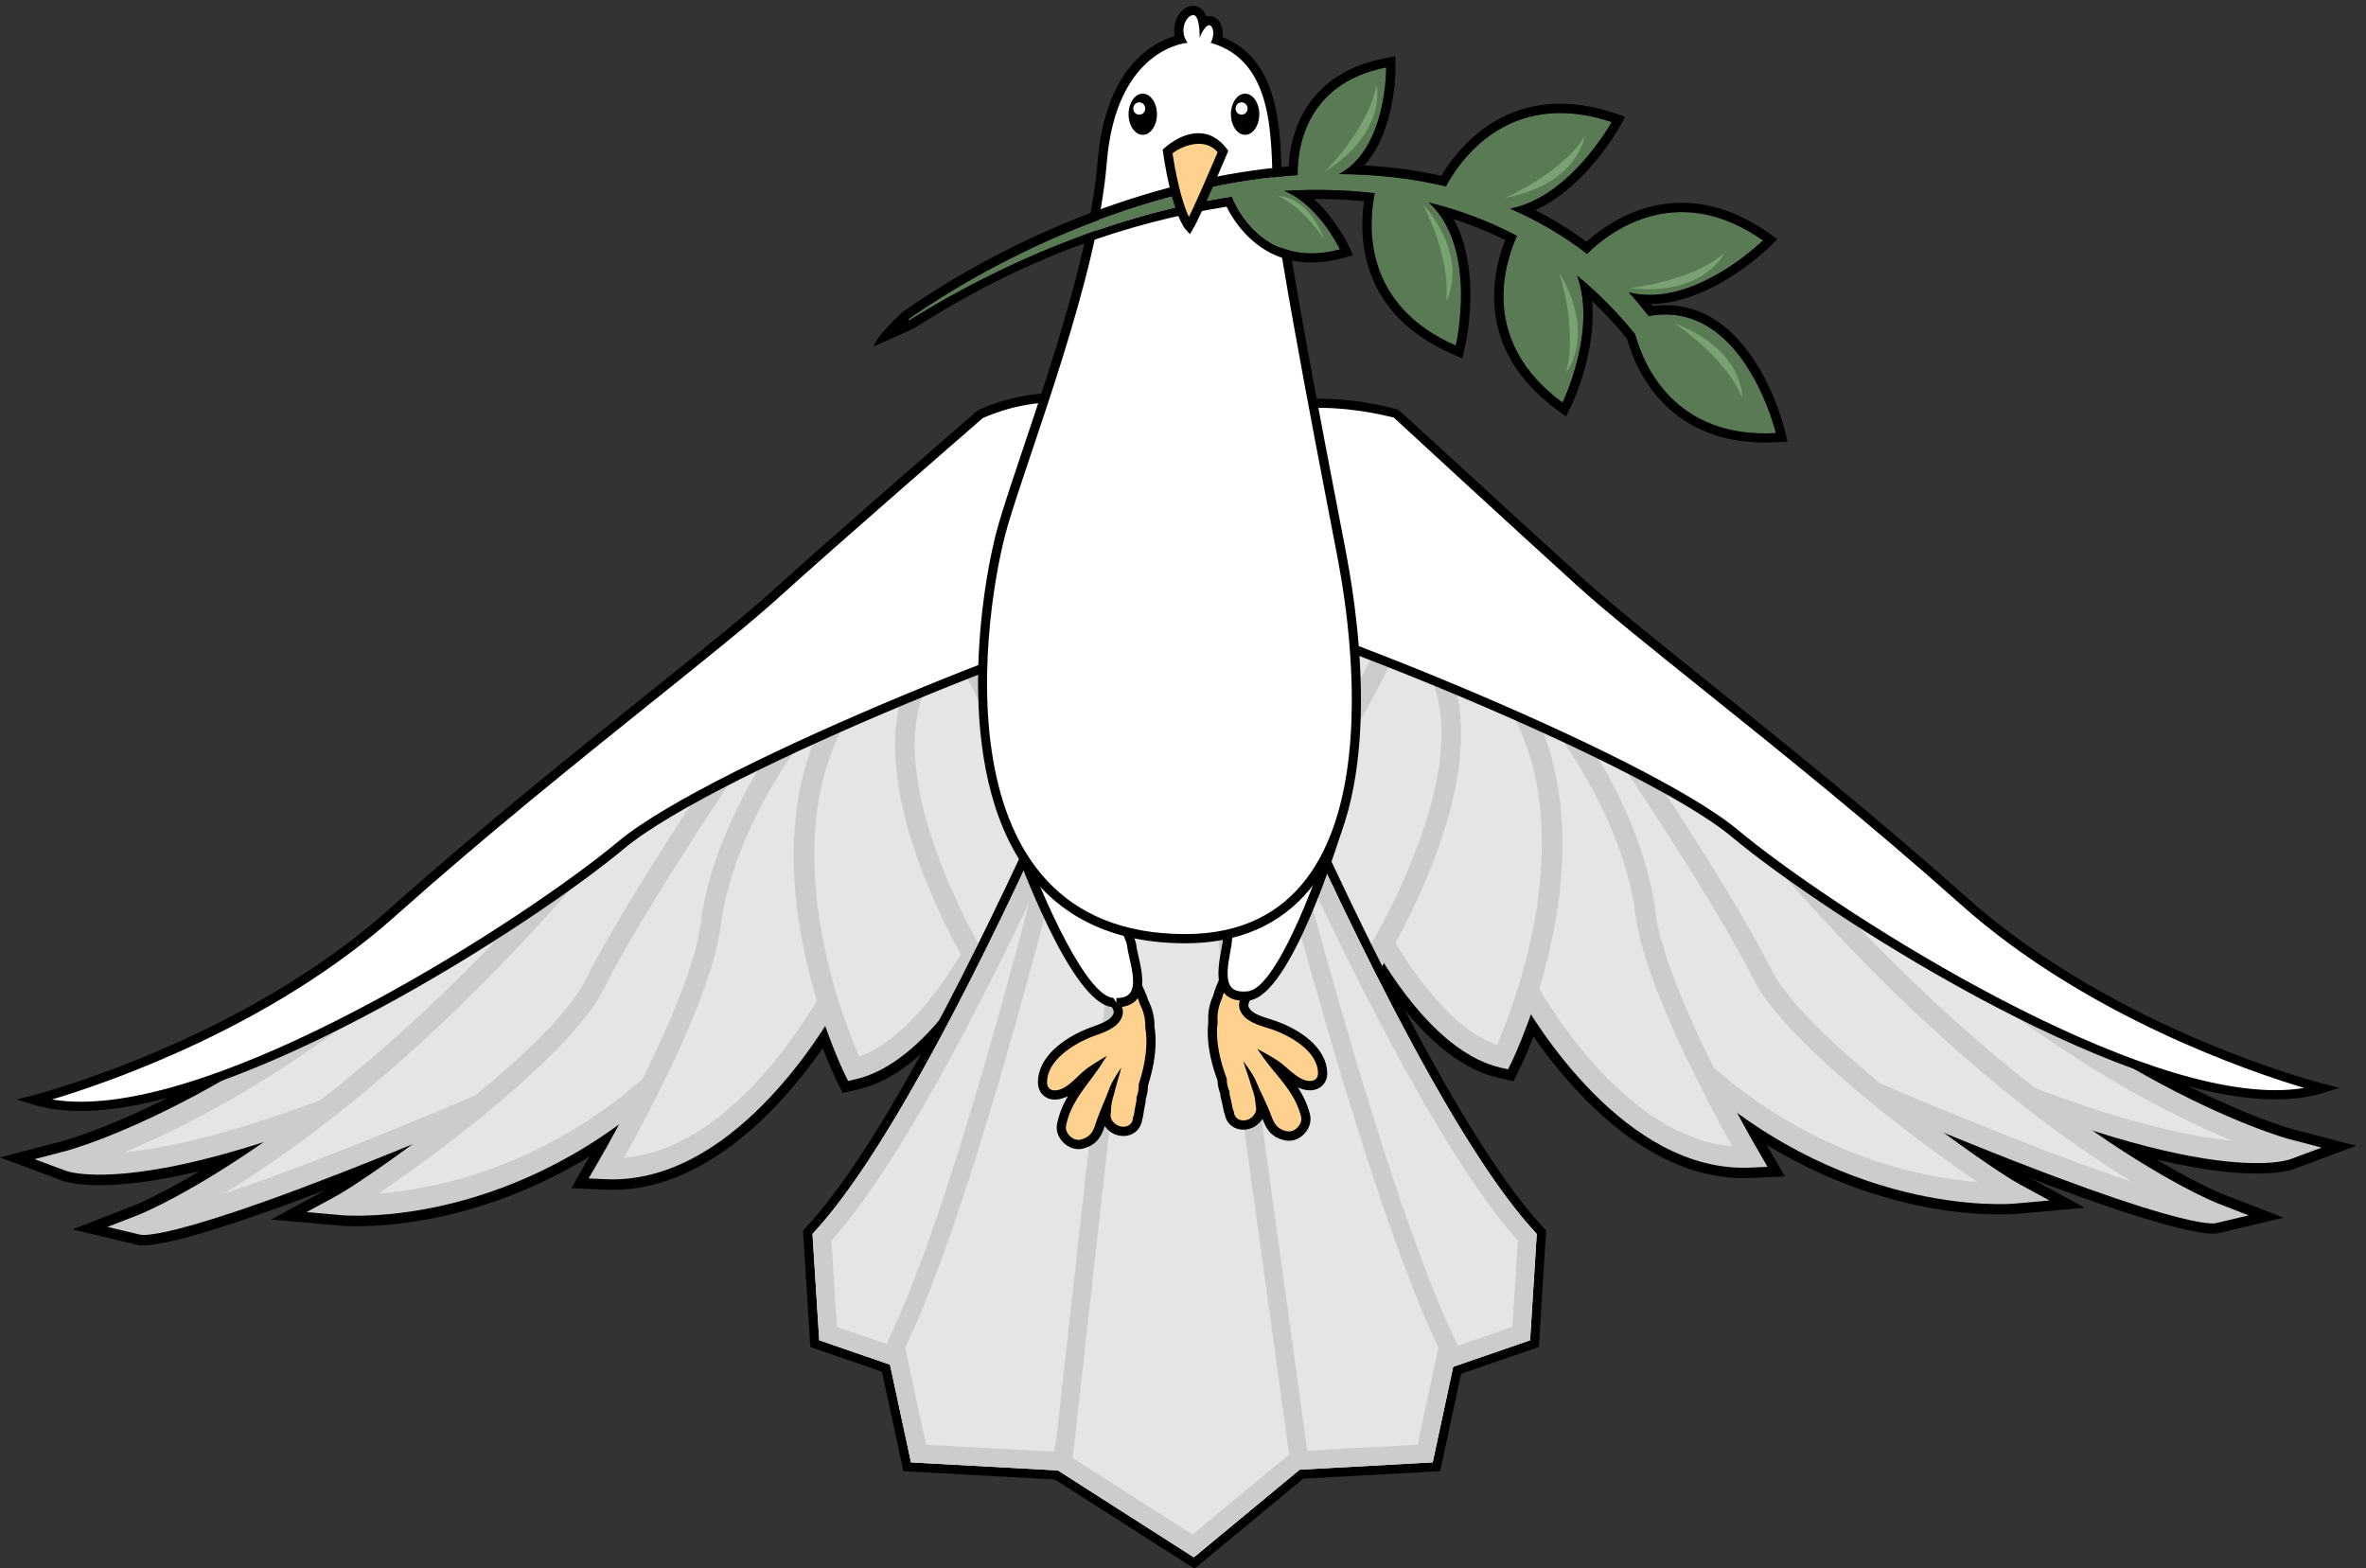 <?xml version="1.0" encoding="UTF-8" standalone="no"?>
<svg
   xmlns:dc="http://purl.org/dc/elements/1.1/"
   xmlns:cc="http://creativecommons.org/ns#"
   xmlns:rdf="http://www.w3.org/1999/02/22-rdf-syntax-ns#"
   xmlns:svg="http://www.w3.org/2000/svg"
   xmlns="http://www.w3.org/2000/svg"
   xmlns:sodipodi="http://sodipodi.sourceforge.net/DTD/sodipodi-0.dtd"
   xmlns:inkscape="http://www.inkscape.org/namespaces/inkscape"
   version="1.1"
   width="178"
   height="118"
   id="svg2791"
   sodipodi:docname="dove1-b.svg"
   inkscape:version="0.92.2 5c3e80d, 2017-08-06">
  <rect width="100%" height="100%" fill="#333333" stroke="none"/>
  <defs
     id="defs2795" />
  <sodipodi:namedview
     pagecolor="#ffffff"
     bordercolor="#666666"
     borderopacity="1"
     objecttolerance="10"
     gridtolerance="10"
     guidetolerance="10"
     inkscape:pageopacity="0"
     inkscape:pageshadow="2"
     inkscape:window-width="640"
     inkscape:window-height="480"
     id="namedview2793"
     showgrid="false"
     fit-margin-top="0"
     fit-margin-left="0"
     fit-margin-right="0"
     fit-margin-bottom="0"
     inkscape:zoom="2.4081633"
     inkscape:cx="83.133676"
     inkscape:cy="59.417113"
     inkscape:window-x="-2"
     inkscape:window-y="-2"
     inkscape:window-maximized="0"
     inkscape:current-layer="svg2791" />
  <!-- Exported by Scratch - http://scratch.mit.edu/ -->
  <g
     id="ID0.5926007409580052"
     transform="matrix(1.216,0,0,1.216,-0.634,-0.267)">
    <g
       id="ID0.033163967076689005">
      <g
         id="ID0.3478451701812446">
        <g
           id="Wing_4_">
          <g
             id="Feathers_2_">
            <path
               id="Outline_4_"
               d="m 37.851,23.386 c -0.48,0.858 -1.643,1.684 -2.47,1.792 -0.315,0.902 -0.89,1.67 -1.611,2.117 -0.283,0.175 -0.524,0.382 -0.743,0.57 -0.418,0.36 -0.814,0.699 -1.354,0.639 -0.018,-0.002 -0.037,-0.004 -0.056,-0.008 -0.426,0.815 -1.534,2.508 -3.342,2.597 l -0.302,0.015 -0.17,-0.255 c -0.023,-0.033 -0.122,-0.184 -0.266,-0.42 -0.733,1.087 -1.803,2.292 -3.083,2.585 l -0.414,0.095 -0.192,-0.394 c -0.02,-0.042 -0.162,-0.338 -0.348,-0.818 -1.021,1.469 -3.162,3.956 -5.887,3.831 l -0.917,-0.042 0.495,-0.857 c -3.507,2.142 -6.609,1.885 -6.749,1.872 l -1.865,-0.166 1.468,-0.798 c -3.98,1.524 -4.88,1.532 -5.073,1.487 L 3.197,36.807 4.9,36.143 c 0.009,-0.004 0.637,-0.256 1.739,-0.914 -2.604,0.623 -3.596,0.305 -3.717,0.259 l -1.688,-0.63 1.739,-0.454 c 0.06,-0.016 6.067,-1.668 12.596,-8.769 l 5.229,-2.534 -0.086,0.393 0.843,-0.509 c 0.126,-0.09 0.248,-0.163 0.345,-0.21 l 0.654,-0.386 -0.056,0.235 c 0.035,0.003 0.068,0.009 0.101,0.018 0.113,-0.144 0.219,-0.276 0.312,-0.386 0.532,-0.626 1.007,-0.933 1.446,-0.931 1.271,-1.558 1.894,-1.976 2.442,-1.657 0.149,0.085 0.254,0.216 0.316,0.388 0.279,-0.235 0.693,-0.486 1.218,-0.607 0.397,-0.093 0.856,-0.084 1.316,0.023 0.014,-0.035 0.03,-0.068 0.048,-0.102 0.211,-0.376 1.103,-1.527 3.792,-0.563 3.309,1.828 4.837,3.231 4.541,4.172 -0.042,0.134 -0.102,0.271 -0.179,0.407 z M 30.17,19.654 c -0.023,0.041 -0.037,0.099 -0.068,0.231 l -0.07,0.286 -0.272,-0.085 c -0.62,-0.194 -1.084,-0.137 -1.306,-0.085 -0.709,0.164 -1.167,0.618 -1.198,0.783 l -0.007,0.347 -0.715,0.07 0.07,-0.391 c 0.062,-0.35 0.037,-0.585 -0.069,-0.647 -0.237,-0.139 -0.859,0.413 -1.85,1.64 l -0.102,0.125 -0.156,-0.029 c -0.274,-0.051 -0.657,0.201 -1.106,0.731 -0.124,0.146 -0.271,0.333 -0.428,0.54 l -0.202,0.192 -0.213,-0.166 c -0.022,-0.008 -0.09,-0.021 -0.245,0.042 l -0.077,0.038 c -0.094,0.047 -0.19,0.104 -0.309,0.188 l -1.949,1.179 0.12,-0.54 -4.135,1.985 C 9.3,33.275 3.167,34.938 3.107,34.954 v 0 0 c 0.013,0.005 1.324,0.46 5.172,-0.776 l 0.232,0.506 c -2.077,1.442 -3.349,1.963 -3.417,1.99 0.123,0.008 1.277,-0.007 7.203,-2.437 l 0.258,0.495 c -0.958,0.706 -1.764,1.242 -2.067,1.407 0.147,0.013 3.627,0.301 7.345,-2.411 l 0.395,0.371 c -0.148,0.275 -0.282,0.521 -0.375,0.688 0,10e-4 -0.001,0.002 -0.001,0.002 l -0.217,0.376 0.003,-10e-4 c 2.748,0.127 4.905,-2.771 5.705,-4.023 l 0.298,-0.467 0.186,0.526 c 0.266,0.757 0.5,1.245 0.508,1.264 v 0 c 1.312,-0.301 2.432,-1.826 2.982,-2.707 l 0.236,-0.379 0.226,0.385 c 0.25,0.429 0.436,0.711 0.471,0.764 1.683,-0.082 2.664,-1.835 2.983,-2.491 l 0.111,-0.23 0.23,0.092 c 0.057,0.023 0.109,0.037 0.157,0.043 0.297,0.033 0.553,-0.173 0.955,-0.518 0.227,-0.195 0.485,-0.417 0.804,-0.614 0.655,-0.406 1.174,-1.143 1.43,-1.985 l 0.062,-0.204 0.207,0.005 c 0.648,0.018 2.059,-0.961 2.323,-1.822 0.151,-0.48 -1.113,-1.746 -4.238,-3.477 -2.257,-0.807 -2.946,0.047 -3.104,0.328 z"
               transform="matrix(2.286,0,0,2.286,-2.3,-7.85)"
               inkscape:connector-curvature="0" />
            <g
               id="ID0.2004116573370993">
              <path
                 id="ID0.3882799567654729"
                 d="m 15.251,31.232 c -9.455,4.723 -12.145,3.721 -12.145,3.721 0,0 6.108,-1.586 12.694,-8.804 l 4.216,-2.043 c 0.001,-0.001 -1.172,5.331 -4.765,7.126 z"
                 transform="matrix(2.286,0,0,2.286,-2.3,-7.85)"
                 inkscape:connector-curvature="0"
                 style="fill:#e5e5e5" />
              <path
                 id="ID0.511943340767175"
                 d="m 18.804,27.937 c -0.947,1.69 -2.103,2.885 -3.435,3.552 C 5.92,36.209 3.128,35.263 3.014,35.22 L 2.17,34.905 3.04,34.678 c 0.061,-0.016 6.117,-1.659 12.646,-8.786 l 4.723,-2.289 -0.125,0.565 c -0.017,0.077 -0.423,1.882 -1.48,3.769 0,0 0.001,-0.001 0,0 z m 0.792,-3.317 -3.598,1.725 c -4.69,5.14 -9.193,7.462 -11.406,8.375 1.626,-0.153 4.846,-0.897 10.54,-3.742 1.231,-0.615 2.309,-1.735 3.2,-3.327 0.665,-1.185 1.066,-2.358 1.264,-3.031 z"
                 transform="matrix(2.286,0,0,2.286,-2.3,-7.85)"
                 inkscape:connector-curvature="0"
                 style="fill:#cccccc" />
            </g>
            <g
               id="ID0.8505742172710598">
              <path
                 id="ID0.4439243171364069"
                 d="M 16.224,32.573 C 6.207,36.938 5.092,36.674 5.092,36.674 c 0,0 5.542,-2.142 12.599,-10.696 l 4.021,-2.433 c 0,-0.001 -1.811,7.425 -5.488,9.028 z"
                 transform="matrix(2.286,0,0,2.286,-2.3,-7.85)"
                 inkscape:connector-curvature="0"
                 style="fill:#e5e5e5" />
              <path
                 id="ID0.9440637868829072"
                 d="M 19.788,29.199 C 18.74,31.069 17.577,32.291 16.33,32.835 6.514,37.112 5.154,36.979 5.031,36.95 L 4.143,36.739 4.996,36.408 c 0.056,-0.022 5.568,-2.229 12.558,-10.676 l 4.582,-2.773 -0.16,0.653 c -0.029,0.123 -0.741,3.004 -2.188,5.587 0,0 0,0 0,0 z m 1.476,-5.058 -3.365,2.021 c -4.5,5.455 -8.357,8.307 -10.609,9.677 1.584,-0.526 4.284,-1.546 8.829,-3.527 1.136,-0.494 2.211,-1.638 3.198,-3.398 v 0 c 1,-1.786 1.651,-3.766 1.947,-4.773 z"
                 transform="matrix(2.286,0,0,2.286,-2.3,-7.85)"
                 inkscape:connector-curvature="0"
                 style="fill:#cccccc" />
            </g>
            <g
               id="ID0.21888319356366992">
              <path
                 id="ID0.9848222574219108"
                 d="m 20.87,24.374 c 0.03,-0.009 -2.525,3.751 -3.536,5.792 -1.011,2.04 -6.014,5.52 -6.847,5.973 0,0 4.61,0.413 8.845,-3.669 4.235,-4.082 3.301,-8.175 3.26,-9.048 -0.041,-0.875 -1.722,0.952 -1.722,0.952 z"
                 transform="matrix(2.286,0,0,2.286,-2.3,-7.85)"
                 inkscape:connector-curvature="0"
                 style="fill:#e5e5e5" />
              <path
                 id="ID0.4156116615049541"
                 d="m 21.727,29.863 c -0.554,0.989 -1.298,1.936 -2.209,2.815 -4.274,4.12 -8.86,3.761 -9.053,3.743 l -0.932,-0.083 0.828,-0.45 c 0.809,-0.441 5.561,-3.758 6.668,-5.734 l 0.062,-0.119 c 0.799,-1.607 2.567,-4.308 3.249,-5.35 0.081,-0.122 0.146,-0.223 0.196,-0.298 l -0.025,-0.034 0.162,-0.176 c 0.614,-0.666 1.442,-1.425 1.901,-1.247 0.102,0.04 0.276,0.154 0.29,0.477 0.004,0.08 0.016,0.187 0.03,0.32 0.108,1.018 0.364,3.403 -1.167,6.136 z m 0.595,-6.371 c -0.243,0.108 -0.769,0.554 -1.232,1.053 -0.039,0.062 -0.145,0.224 -0.299,0.46 -0.675,1.03 -2.426,3.701 -3.215,5.291 L 17.5,30.439 c -0.958,1.708 -4.32,4.248 -6.02,5.398 1.552,-0.119 4.715,-0.733 7.666,-3.577 0.872,-0.84 1.581,-1.743 2.108,-2.684 1.441,-2.571 1.2,-4.825 1.097,-5.788 -0.011,-0.109 -0.021,-0.203 -0.029,-0.296 z"
                 transform="matrix(2.286,0,0,2.286,-2.3,-7.85)"
                 inkscape:connector-curvature="0"
                 style="fill:#cccccc" />
            </g>
            <g
               id="ID0.40606336295604706">
              <path
                 id="ID0.2814771174453199"
                 d="m 23.79,30.383 c 0,0 -2.536,4.948 -6.153,4.78 0,0 2.551,-4.364 2.832,-6.601 0.28,-2.237 1.687,-4.559 2.851,-5.932 1.165,-1.373 1.422,-0.425 1.422,-0.425 0,0 0.175,5.933 -0.952,8.178 z"
                 transform="matrix(2.286,0,0,2.286,-2.3,-7.85)"
                 inkscape:connector-curvature="0"
                 style="fill:#e5e5e5" />
              <path
                 id="ID0.9155179779045284"
                 d="m 23.93,30.702 c -0.46,0.82 -2.924,4.901 -6.305,4.746 l -0.46,-0.021 0.452,-0.784 c 0.548,-0.979 2.355,-4.312 2.582,-6.117 0.147,-1.179 0.617,-2.501 1.358,-3.823 0.576,-1.028 1.166,-1.796 1.559,-2.26 0.546,-0.645 1.001,-0.915 1.389,-0.823 0.376,0.089 0.489,0.466 0.511,0.576 0.007,0.246 0.164,6.034 -0.984,8.32 z m 0.549,-8.419 v 0 c 0,-0.001 -0.034,-0.095 -0.097,-0.109 -0.026,-0.006 -0.276,-0.042 -0.859,0.646 -0.376,0.443 -0.941,1.181 -1.496,2.169 -0.705,1.258 -1.15,2.506 -1.289,3.611 -0.229,1.832 -1.882,4.954 -2.619,6.271 2.832,-0.238 4.929,-3.724 5.338,-4.455 v 0 l 0.09,-0.164 c 1.08,-2.149 0.925,-7.956 0.932,-7.969 z"
                 transform="matrix(2.286,0,0,2.286,-2.3,-7.85)"
                 inkscape:connector-curvature="0"
                 style="fill:#cccccc" />
            </g>
            <g
               id="ID0.9062185175716877">
              <path
                 id="ID0.8334762509912252"
                 d="m 27.769,28.963 c 0,0 -1.502,3.056 -3.435,3.5 0,0 -3.065,-6.315 0.075,-10.322 3.141,-4.006 2.046,-0.757 2.046,-0.757 z"
                 transform="matrix(2.286,0,0,2.286,-2.3,-7.85)"
                 inkscape:connector-curvature="0"
                 style="fill:#e5e5e5" />
              <path
                 id="ID0.6013795086182654"
                 d="m 27.833,29.429 c -0.487,0.87 -1.799,2.936 -3.439,3.312 l -0.207,0.048 -0.096,-0.197 c -0.112,-0.232 -2.729,-5.724 -0.442,-9.804 0.161,-0.288 0.346,-0.566 0.549,-0.825 1.562,-1.993 2.103,-2.262 2.469,-2.048 0.38,0.22 0.254,0.918 0.07,1.491 l 1.317,7.602 -0.042,0.085 c 0,0 -0.062,0.128 -0.179,0.336 z m -0.349,-0.512 -1.298,-7.482 0.012,-0.145 c 0.104,-0.307 0.172,-0.654 0.171,-0.833 -0.174,0.095 -0.647,0.459 -1.748,1.864 -2.681,3.42 -0.618,8.694 -0.136,9.806 1.379,-0.472 2.542,-2.385 2.877,-2.983 v 0 c 0.053,-0.096 0.094,-0.174 0.122,-0.227 z"
                 transform="matrix(2.286,0,0,2.286,-2.3,-7.85)"
                 inkscape:connector-curvature="0"
                 style="fill:#cccccc" />
            </g>
            <g
               id="ID0.1098977536894381">
              <path
                 id="ID0.1552460314705968"
                 d="m 31.354,27.765 c 0,0 -1.036,2.66 -3.105,2.76 0,0 -3.766,-5.604 -2.108,-8.703 1.658,-3.099 5.008,5.075 5.213,5.943 z"
                 transform="matrix(2.286,0,0,2.286,-2.3,-7.85)"
                 inkscape:connector-curvature="0"
                 style="fill:#e5e5e5" />
              <path
                 id="ID0.7738596326671541"
                 d="m 31.289,28.523 c -0.46,0.822 -1.465,2.21 -3.027,2.286 l -0.15,0.008 -0.086,-0.129 c -0.158,-0.234 -3.844,-5.787 -2.096,-9.054 0.415,-0.74 0.918,-0.833 1.265,-0.782 2.018,0.303 4.329,6.442 4.425,6.845 l -0.012,0.174 c -0.001,0.001 -0.107,0.273 -0.319,0.652 z m -0.224,-0.779 c -0.302,-1.014 -2.482,-6.109 -3.948,-6.331 -0.172,-0.024 -0.432,0 -0.737,0.545 -10e-4,0.001 -10e-4,0.001 -10e-4,0.002 -1.419,2.652 1.462,7.414 2.007,8.27 1.602,-0.192 2.496,-2.07 2.679,-2.486 z"
                 transform="matrix(2.286,0,0,2.286,-2.3,-7.85)"
                 inkscape:connector-curvature="0"
                 style="fill:#cccccc" />
            </g>
            <g
               id="ID0.17911422392353415">
              <path
                 id="ID0.17240391904488206"
                 d="m 34.985,24.58 c 0,0 -0.288,1.482 -1.496,2.228 -1.208,0.746 -1.55,1.851 -2.567,0.496 -1.018,-1.354 -3.815,-6.291 -3.725,-6.523 0.09,-0.232 1.559,-1.635 3.539,-0.213 1.981,1.422 4.249,4.012 4.249,4.012 z"
                 transform="matrix(2.286,0,0,2.286,-2.3,-7.85)"
                 inkscape:connector-curvature="0"
                 style="fill:#e5e5e5" />
              <path
                 id="ID0.21024813316762447"
                 d="m 34.81,25.781 c -0.308,0.549 -0.704,0.976 -1.18,1.27 -0.304,0.188 -0.554,0.404 -0.776,0.594 -0.389,0.335 -0.725,0.625 -1.152,0.577 -0.329,-0.038 -0.636,-0.266 -0.994,-0.743 -0.499,-0.664 -3.964,-6.287 -3.735,-6.862 0.115,-0.204 0.63,-0.709 1.421,-0.893 0.568,-0.132 1.463,-0.133 2.498,0.612 1.984,1.423 4.203,3.946 4.296,4.054 l 0.094,0.105 -0.028,0.143 c -0.005,0.02 -0.111,0.548 -0.444,1.143 z m -0.125,-1.122 c -0.457,-0.51 -2.402,-2.637 -4.103,-3.857 -0.695,-0.499 -1.384,-0.677 -2.05,-0.529 -0.545,0.122 -0.919,0.432 -1.042,0.566 0.272,0.729 2.65,4.96 3.649,6.29 0.249,0.333 0.459,0.51 0.623,0.529 0.198,0.022 0.439,-0.186 0.746,-0.45 0.236,-0.203 0.504,-0.434 0.844,-0.644 0.396,-0.244 0.728,-0.604 0.988,-1.069 v 0 c 0.19,-0.342 0.296,-0.663 0.345,-0.836 z"
                 transform="matrix(2.286,0,0,2.286,-2.3,-7.85)"
                 inkscape:connector-curvature="0"
                 style="fill:#cccccc" />
            </g>
            <g
               id="ID0.540474924724549">
              <path
                 id="ID0.6901027490384877"
                 d="m 33.233,19.308 c 0,0 4.582,2.529 4.278,3.494 -0.304,0.965 -1.831,1.928 -2.405,1.826 -0.574,-0.102 -4.754,-3.701 -5.007,-4.305 -0.253,-0.605 0.503,-1.953 3.134,-1.015 z"
                 transform="matrix(2.286,0,0,2.286,-2.3,-7.85)"
                 inkscape:connector-curvature="0"
                 style="fill:#e5e5e5" />
              <path
                 id="ID0.217529755551368"
                 d="m 37.615,23.244 c -0.504,0.899 -1.865,1.785 -2.555,1.664 -0.674,-0.121 -4.912,-3.755 -5.211,-4.473 -0.117,-0.275 -0.085,-0.622 0.084,-0.923 0.185,-0.329 0.973,-1.333 3.428,-0.455 1.438,0.794 4.748,2.758 4.409,3.833 -0.036,0.116 -0.089,0.235 -0.155,0.354 z m -7.21,-3.447 c -0.097,0.172 -0.091,0.33 -0.057,0.412 0.23,0.521 4.273,4.002 4.804,4.138 0.345,0.061 1.532,-0.571 1.991,-1.39 0.047,-0.084 0.084,-0.167 0.108,-0.245 0.11,-0.349 -1.64,-1.771 -4.107,-3.138 -1.606,-0.571 -2.469,-0.259 -2.739,0.223 z"
                 transform="matrix(2.286,0,0,2.286,-2.3,-7.85)"
                 inkscape:connector-curvature="0"
                 style="fill:#cccccc" />
            </g>
          </g>
          <g
             id="Wing_5_">
            <path
               id="ID0.10736031271517277"
               d="m 27.769,14.74 c 0,0 2.586,-1.289 4.492,0.521 1.905,1.811 1.98,4.641 0.426,4.774 -1.555,0.133 -12.044,4.201 -14.637,6.364 -2.593,2.163 -11.842,8.172 -15.905,6.901 0,0 5.604,-1.406 9.71,-5.073 4.107,-3.667 8.576,-6.992 10.34,-8.591 1.764,-1.597 5.574,-4.896 5.574,-4.896 z"
               transform="matrix(2.286,0,0,2.286,-2.3,-7.85)"
               inkscape:connector-curvature="0"
               style="fill:#ffffff" />
            <path
               id="ID0.5356002384796739"
               d="M 3.419,33.601 C 2.931,33.601 2.49,33.54 2.107,33.42 L 1.684,33.288 2.114,33.18 c 0.056,-0.014 5.622,-1.442 9.658,-5.045 2.416,-2.158 4.957,-4.196 6.999,-5.835 1.404,-1.126 2.616,-2.099 3.34,-2.755 1.745,-1.581 5.538,-4.866 5.576,-4.899 0.064,-0.036 0.958,-0.475 2.097,-0.475 1.001,0 1.864,0.336 2.562,1 1.398,1.33 1.782,3.104 1.434,4.099 -0.186,0.531 -0.57,0.847 -1.083,0.891 -1.654,0.141 -12.021,4.211 -14.568,6.336 -2.506,2.09 -10.3,7.104 -14.71,7.104 z M 2.642,33.29 c 0.241,0.04 0.5,0.061 0.777,0.061 4.345,0 12.064,-4.973 14.551,-7.047 2.569,-2.143 13.036,-6.25 14.707,-6.393 0.523,-0.045 0.761,-0.419 0.868,-0.725 0.327,-0.934 -0.096,-2.624 -1.37,-3.834 -0.651,-0.619 -1.456,-0.932 -2.391,-0.932 -1.078,0 -1.951,0.427 -1.959,0.432 -0.012,0.016 -3.803,3.299 -5.546,4.878 -0.73,0.662 -1.945,1.636 -3.352,2.765 -2.04,1.636 -4.578,3.673 -6.989,5.826 C 8.542,31.353 4.08,32.86 2.642,33.29 Z"
               transform="matrix(2.286,0,0,2.286,-2.3,-7.85)"
               inkscape:connector-curvature="0" />
          </g>
        </g>
        <g
           id="Wing_12_">
          <g
             id="Feathers_6_">
            <path
               id="Outline_9_"
               d="m 28.385,23.072 c -0.076,-0.137 -0.137,-0.273 -0.18,-0.408 -0.297,-0.941 1.232,-2.344 4.541,-4.172 2.688,-0.964 3.58,0.187 3.791,0.563 0.02,0.033 0.035,0.067 0.049,0.102 0.461,-0.107 0.92,-0.116 1.316,-0.023 0.524,0.121 0.939,0.373 1.218,0.607 0.062,-0.172 0.167,-0.303 0.316,-0.388 0.549,-0.319 1.171,0.1 2.442,1.657 0.439,-0.002 0.914,0.304 1.446,0.931 0.093,0.11 0.199,0.243 0.312,0.386 0.033,-0.008 0.066,-0.014 0.102,-0.018 l -0.057,-0.235 0.654,0.386 c 0.098,0.047 0.219,0.12 0.346,0.21 l 0.842,0.509 -0.086,-0.393 5.229,2.534 c 6.529,7.1 12.537,8.752 12.597,8.769 l 1.739,0.454 -1.688,0.63 c -0.122,0.046 -1.113,0.364 -3.718,-0.259 1.103,0.658 1.729,0.91 1.739,0.914 l 1.705,0.662 -1.775,0.421 c -0.193,0.045 -1.094,0.038 -5.074,-1.487 l 1.469,0.798 -1.865,0.166 c -0.141,0.013 -3.242,0.271 -6.749,-1.872 l 0.495,0.857 -0.918,0.042 c -2.725,0.125 -4.865,-2.362 -5.887,-3.831 -0.186,0.48 -0.328,0.777 -0.348,0.818 l -0.191,0.394 -0.415,-0.095 c -1.28,-0.294 -2.35,-1.498 -3.083,-2.585 -0.145,0.236 -0.242,0.387 -0.266,0.42 l -0.17,0.255 -0.303,-0.015 c -1.808,-0.088 -2.915,-1.781 -3.342,-2.597 -0.019,0.004 -0.037,0.006 -0.055,0.008 -0.541,0.061 -0.937,-0.279 -1.355,-0.639 -0.219,-0.188 -0.46,-0.396 -0.742,-0.57 -0.722,-0.447 -1.297,-1.215 -1.611,-2.117 -0.828,-0.105 -1.99,-0.931 -2.47,-1.789 z m 7.681,-3.732 c -0.158,-0.281 -0.848,-1.136 -3.104,-0.33 -3.125,1.73 -4.39,2.997 -4.238,3.477 0.265,0.86 1.675,1.84 2.323,1.822 l 0.206,-0.005 0.062,0.204 c 0.256,0.842 0.774,1.58 1.43,1.985 0.318,0.197 0.576,0.419 0.804,0.614 0.401,0.345 0.658,0.551 0.955,0.518 0.048,-0.006 0.1,-0.02 0.157,-0.043 l 0.23,-0.092 0.111,0.23 c 0.319,0.656 1.301,2.409 2.982,2.491 0.035,-0.052 0.221,-0.335 0.471,-0.764 l 0.227,-0.385 0.236,0.379 c 0.549,0.881 1.669,2.406 2.981,2.707 v 0 c 0.009,-0.019 0.243,-0.506 0.508,-1.264 l 0.186,-0.526 0.298,0.467 c 0.8,1.251 2.958,4.15 5.705,4.023 l 0.003,10e-4 -0.217,-0.376 c 0,0 0,-10e-4 -10e-4,-0.002 -0.093,-0.167 -0.228,-0.412 -0.376,-0.688 L 48.4,33.412 c 3.718,2.711 7.198,2.424 7.346,2.411 -0.304,-0.165 -1.109,-0.701 -2.068,-1.407 l 0.258,-0.495 c 5.927,2.429 7.081,2.444 7.203,2.437 -0.067,-0.027 -1.34,-0.547 -3.416,-1.99 l 0.232,-0.506 c 3.848,1.236 5.159,0.782 5.172,0.776 v 0 0 C 63.066,34.622 56.935,32.959 50.352,25.772 l -4.135,-1.985 0.119,0.54 -1.949,-1.179 C 44.27,23.065 44.173,23.007 44.078,22.96 L 44.002,22.922 C 43.846,22.859 43.778,22.871 43.756,22.88 l -0.213,0.166 -0.201,-0.192 c -0.156,-0.206 -0.305,-0.393 -0.428,-0.54 -0.449,-0.53 -0.832,-0.782 -1.106,-0.731 l -0.156,0.029 -0.102,-0.125 c -0.991,-1.227 -1.613,-1.779 -1.85,-1.64 -0.106,0.062 -0.131,0.297 -0.069,0.647 l 0.069,0.391 -0.715,-0.07 -0.008,-0.347 C 38.946,20.303 38.489,19.849 37.78,19.685 37.557,19.634 37.093,19.577 36.473,19.77 l -0.272,0.085 -0.07,-0.286 C 36.103,19.439 36.09,19.381 36.066,19.34 Z"
               transform="matrix(2.286,0,0,2.286,-2.3,-7.85)"
               inkscape:connector-curvature="0" />
            <g
               id="ID0.1434289854951203">
              <path
                 id="ID0.9425094961188734"
                 d="m 50.984,30.918 c 9.455,4.723 12.145,3.721 12.145,3.721 0,0 -6.107,-1.586 -12.693,-8.804 l -4.217,-2.043 c 0,0 1.173,5.331 4.765,7.126 z"
                 transform="matrix(2.286,0,0,2.286,-2.3,-7.85)"
                 inkscape:connector-curvature="0"
                 style="fill:#e5e5e5" />
              <path
                 id="ID0.5984413656406105"
                 d="m 47.432,27.623 c 0,-0.001 0,0 0,0 -1.057,-1.887 -1.463,-3.692 -1.479,-3.768 l -0.125,-0.565 4.723,2.289 c 6.529,7.127 12.584,8.771 12.646,8.786 l 0.87,0.227 -0.845,0.315 C 63.108,34.95 60.316,35.896 50.868,31.175 49.535,30.508 48.379,29.313 47.432,27.623 Z M 46.64,24.306 c 0.198,0.673 0.599,1.846 1.263,3.03 0.892,1.592 1.969,2.712 3.201,3.327 5.693,2.845 8.913,3.588 10.539,3.742 C 59.431,33.492 54.928,31.17 50.238,26.03 Z"
                 transform="matrix(2.286,0,0,2.286,-2.3,-7.85)"
                 inkscape:connector-curvature="0"
                 style="fill:#cccccc" />
            </g>
            <g
               id="ID0.6772148041054606">
              <path
                 id="ID0.8873821794986725"
                 d="m 50.012,32.259 c 10.018,4.365 11.133,4.101 11.133,4.101 0,0 -5.543,-2.142 -12.6,-10.696 l -4.021,-2.433 c -10e-4,-0.001 1.81,7.425 5.488,9.028 z"
                 transform="matrix(2.286,0,0,2.286,-2.3,-7.85)"
                 inkscape:connector-curvature="0"
                 style="fill:#e5e5e5" />
              <path
                 id="ID0.6329370583407581"
                 d="m 46.447,28.885 c 0,0 0,0 0,0 -1.446,-2.583 -2.158,-5.463 -2.188,-5.585 l -0.16,-0.653 4.582,2.773 c 6.99,8.447 12.502,10.654 12.559,10.676 l 0.852,0.331 -0.887,0.211 c -0.123,0.029 -1.483,0.162 -11.299,-4.116 -1.247,-0.545 -2.41,-1.768 -3.459,-3.637 z m -1.474,-5.058 c 0.295,1.007 0.946,2.987 1.947,4.772 v 0 c 0.986,1.76 2.062,2.904 3.197,3.398 4.546,1.981 7.245,3.001 8.83,3.527 -2.252,-1.37 -6.109,-4.222 -10.609,-9.677 z"
                 transform="matrix(2.286,0,0,2.286,-2.3,-7.85)"
                 inkscape:connector-curvature="0"
                 style="fill:#cccccc" />
            </g>
            <g
               id="ID0.2458489015698433">
              <path
                 id="ID0.9377228138037026"
                 d="m 45.366,24.06 c -0.03,-0.009 2.524,3.751 3.536,5.792 1.012,2.04 6.014,5.52 6.847,5.973 0,0 -4.61,0.413 -8.845,-3.669 -4.235,-4.082 -3.301,-8.175 -3.26,-9.048 0.042,-0.875 1.722,0.952 1.722,0.952 z"
                 transform="matrix(2.286,0,0,2.286,-2.3,-7.85)"
                 inkscape:connector-curvature="0"
                 style="fill:#e5e5e5" />
              <path
                 id="ID0.620105295907706"
                 d="m 44.51,29.549 c -1.531,-2.733 -1.276,-5.118 -1.168,-6.136 0.015,-0.133 0.026,-0.24 0.031,-0.32 0.014,-0.323 0.188,-0.437 0.289,-0.477 0.459,-0.178 1.287,0.581 1.901,1.247 l 0.161,0.176 -0.024,0.034 c 0.05,0.076 0.115,0.176 0.196,0.298 0.682,1.042 2.449,3.742 3.248,5.35 l 0.062,0.119 c 1.107,1.976 5.859,5.293 6.668,5.734 l 0.828,0.45 -0.932,0.083 c -0.192,0.018 -4.778,0.376 -9.053,-3.743 -0.909,-0.879 -1.654,-1.826 -2.207,-2.815 z m -0.596,-6.371 c -0.008,0.094 -0.018,0.188 -0.029,0.297 -0.104,0.963 -0.345,3.217 1.096,5.788 0.528,0.941 1.237,1.844 2.109,2.684 2.949,2.843 6.113,3.458 7.665,3.577 -1.7,-1.151 -5.062,-3.691 -6.02,-5.398 L 48.66,29.982 c -0.789,-1.59 -2.54,-4.26 -3.215,-5.291 -0.155,-0.236 -0.261,-0.397 -0.3,-0.46 -0.462,-0.5 -0.989,-0.945 -1.231,-1.053 z"
                 transform="matrix(2.286,0,0,2.286,-2.3,-7.85)"
                 inkscape:connector-curvature="0"
                 style="fill:#cccccc" />
            </g>
            <g
               id="ID0.8200301979668438">
              <path
                 id="ID0.8776469402946532"
                 d="m 42.445,30.069 c 0,0 2.537,4.948 6.153,4.78 0,0 -2.552,-4.364 -2.831,-6.601 -0.28,-2.237 -1.688,-4.559 -2.852,-5.932 -1.164,-1.373 -1.422,-0.425 -1.422,-0.425 0,0 -0.174,5.933 0.952,8.178 z"
                 transform="matrix(2.286,0,0,2.286,-2.3,-7.85)"
                 inkscape:connector-curvature="0"
                 style="fill:#e5e5e5" />
              <path
                 id="ID0.25267151929438114"
                 d="m 42.306,30.388 v 0 l -0.101,-0.186 c -1.147,-2.286 -0.991,-8.074 -0.984,-8.32 0.022,-0.11 0.135,-0.487 0.511,-0.576 0.387,-0.092 0.842,0.178 1.389,0.823 0.393,0.463 0.982,1.231 1.559,2.26 0.741,1.322 1.211,2.645 1.357,3.823 0.227,1.805 2.033,5.138 2.582,6.117 l 0.452,0.784 -0.46,0.021 c -3.382,0.155 -5.845,-3.926 -6.305,-4.746 z m -0.549,-8.419 c 0.007,0.014 -0.147,5.82 0.931,7.969 l 0.09,0.164 v 0 c 0.41,0.731 2.507,4.217 5.338,4.455 -0.736,-1.317 -2.389,-4.439 -2.618,-6.271 -0.139,-1.105 -0.584,-2.353 -1.289,-3.611 -0.554,-0.989 -1.12,-1.726 -1.495,-2.169 -0.584,-0.688 -0.833,-0.652 -0.859,-0.646 -0.064,0.014 -0.098,0.108 -0.098,0.109 z"
                 transform="matrix(2.286,0,0,2.286,-2.3,-7.85)"
                 inkscape:connector-curvature="0"
                 style="fill:#cccccc" />
            </g>
            <g
               id="ID0.32671078760176897">
              <path
                 id="ID0.8998256591148674"
                 d="m 38.467,28.649 c 0,0 1.502,3.056 3.435,3.5 0,0 3.065,-6.315 -0.075,-10.322 -3.141,-4.006 -2.045,-0.757 -2.045,-0.757 z"
                 transform="matrix(2.286,0,0,2.286,-2.3,-7.85)"
                 inkscape:connector-curvature="0"
                 style="fill:#e5e5e5" />
              <path
                 id="ID0.16586111299693584"
                 d="m 38.403,29.115 v 0 c -0.117,-0.208 -0.18,-0.336 -0.18,-0.336 l -0.042,-0.085 1.317,-7.602 c -0.185,-0.573 -0.31,-1.271 0.07,-1.491 0.366,-0.214 0.907,0.055 2.469,2.048 0.203,0.259 0.388,0.537 0.55,0.825 2.286,4.08 -0.33,9.572 -0.442,9.804 l -0.097,0.197 -0.207,-0.048 c -1.638,-0.377 -2.95,-2.442 -3.438,-3.312 z m 0.349,-0.511 c 0.027,0.053 0.068,0.13 0.123,0.226 v 0 c 0.335,0.598 1.498,2.511 2.876,2.983 0.482,-1.111 2.545,-6.386 -0.136,-9.806 -1.101,-1.404 -1.574,-1.769 -1.748,-1.864 -0.002,0.178 0.067,0.526 0.171,0.833 l 0.012,0.145 z"
                 transform="matrix(2.286,0,0,2.286,-2.3,-7.85)"
                 inkscape:connector-curvature="0"
                 style="fill:#cccccc" />
            </g>
            <g
               id="ID0.12312101200222969">
              <path
                 id="ID0.23527594096958637"
                 d="m 34.882,27.451 c 0,0 1.036,2.66 3.104,2.76 0,0 3.767,-5.604 2.109,-8.703 -1.657,-3.099 -5.008,5.075 -5.213,5.943 z"
                 transform="matrix(2.286,0,0,2.286,-2.3,-7.85)"
                 inkscape:connector-curvature="0"
                 style="fill:#e5e5e5" />
              <path
                 id="ID0.44904191233217716"
                 d="M 34.947,28.209 C 34.734,27.83 34.629,27.558 34.629,27.558 l -0.012,-0.174 c 0.096,-0.403 2.406,-6.542 4.424,-6.845 0.348,-0.051 0.851,0.042 1.266,0.782 1.748,3.267 -1.938,8.819 -2.096,9.054 l -0.086,0.129 -0.15,-0.008 c -1.563,-0.077 -2.567,-1.465 -3.028,-2.287 z m 0.224,-0.779 c 0.183,0.416 1.077,2.294 2.679,2.486 0.545,-0.856 3.427,-5.617 2.008,-8.27 -10e-4,-0.001 -10e-4,-0.001 -0.002,-0.002 -0.305,-0.545 -0.564,-0.569 -0.736,-0.545 -1.468,0.222 -3.647,5.318 -3.949,6.331 z"
                 transform="matrix(2.286,0,0,2.286,-2.3,-7.85)"
                 inkscape:connector-curvature="0"
                 style="fill:#cccccc" />
            </g>
            <g
               id="ID0.46491005225107074">
              <path
                 id="ID0.3745363890193403"
                 d="m 31.25,24.266 c 0,0 0.289,1.482 1.496,2.228 1.207,0.746 1.551,1.851 2.566,0.496 1.018,-1.354 3.816,-6.291 3.725,-6.523 -0.09,-0.232 -1.559,-1.635 -3.539,-0.213 -1.978,1.422 -4.248,4.012 -4.248,4.012 z"
                 transform="matrix(2.286,0,0,2.286,-2.3,-7.85)"
                 inkscape:connector-curvature="0"
                 style="fill:#e5e5e5" />
              <path
                 id="ID0.5550412507727742"
                 d="m 31.426,25.467 v 0 c -0.333,-0.596 -0.438,-1.123 -0.443,-1.145 l -0.027,-0.143 0.094,-0.105 c 0.093,-0.107 2.312,-2.631 4.296,-4.054 1.034,-0.745 1.93,-0.744 2.497,-0.612 0.792,0.184 1.307,0.689 1.422,0.893 0.229,0.576 -3.236,6.199 -3.735,6.862 -0.358,0.477 -0.665,0.705 -0.994,0.743 -0.427,0.048 -0.763,-0.242 -1.151,-0.577 -0.223,-0.19 -0.473,-0.406 -0.776,-0.594 -0.478,-0.292 -0.875,-0.718 -1.183,-1.268 z m 0.125,-1.122 c 0.049,0.173 0.154,0.494 0.347,0.836 v 0 c 0.261,0.465 0.593,0.825 0.988,1.069 0.339,0.21 0.608,0.441 0.844,0.644 0.307,0.264 0.548,0.472 0.745,0.45 0.164,-0.019 0.375,-0.196 0.623,-0.529 1,-1.33 3.377,-5.561 3.649,-6.29 -0.124,-0.135 -0.497,-0.445 -1.042,-0.566 -0.666,-0.147 -1.355,0.03 -2.051,0.529 -1.701,1.22 -3.646,3.346 -4.103,3.857 z"
                 transform="matrix(2.286,0,0,2.286,-2.3,-7.85)"
                 inkscape:connector-curvature="0"
                 style="fill:#cccccc" />
            </g>
            <g
               id="ID0.2916699103079736">
              <path
                 id="ID0.6915789665654302"
                 d="m 33.002,18.994 c 0,0 -4.581,2.529 -4.277,3.494 0.304,0.965 1.83,1.928 2.404,1.826 0.574,-0.102 4.754,-3.701 5.008,-4.305 0.253,-0.605 -0.502,-1.953 -3.135,-1.015 z"
                 transform="matrix(2.286,0,0,2.286,-2.3,-7.85)"
                 inkscape:connector-curvature="0"
                 style="fill:#e5e5e5" />
              <path
                 id="ID0.9924181248061359"
                 d="m 28.621,22.93 v 0 c -0.066,-0.119 -0.119,-0.238 -0.156,-0.354 -0.338,-1.075 2.971,-3.039 4.41,-3.833 2.454,-0.878 3.242,0.126 3.428,0.455 0.168,0.302 0.2,0.648 0.084,0.923 -0.299,0.717 -4.537,4.352 -5.211,4.473 -0.69,0.121 -2.051,-0.765 -2.555,-1.664 z m 7.209,-3.447 c -0.27,-0.482 -1.132,-0.794 -2.738,-0.222 -2.468,1.366 -4.218,2.789 -4.107,3.138 0.023,0.078 0.061,0.161 0.107,0.245 0.459,0.818 1.646,1.45 1.992,1.39 0.53,-0.136 4.573,-3.617 4.803,-4.138 0.035,-0.083 0.041,-0.24 -0.057,-0.413 z"
                 transform="matrix(2.286,0,0,2.286,-2.3,-7.85)"
                 inkscape:connector-curvature="0"
                 style="fill:#cccccc" />
            </g>
          </g>
          <g
             id="Wing_13_">
            <path
               id="ID0.1571521614678204"
               d="m 39.04,14.739 c 0,0 -3.345,-1.038 -5.25,0.773 -1.905,1.811 -1.794,4.076 -0.241,4.21 1.555,0.133 12.044,4.201 14.637,6.364 2.594,2.163 11.843,8.172 15.906,6.901 0,0 -5.604,-1.406 -9.711,-5.073 -4.107,-3.667 -8.576,-6.992 -10.34,-8.591 -1.764,-1.598 -5.001,-4.584 -5.001,-4.584 z"
               transform="matrix(2.286,0,0,2.286,-2.3,-7.85)"
               inkscape:connector-curvature="0"
               style="fill:#ffffff" />
            <path
               id="ID0.11245627142488956"
               d="m 62.817,33.287 v 0 c -4.41,0 -12.204,-5.014 -14.712,-7.104 -2.546,-2.125 -12.913,-6.195 -14.567,-6.336 -0.578,-0.05 -1,-0.373 -1.189,-0.91 -0.292,-0.832 0.014,-2.241 1.354,-3.515 0.77,-0.732 1.848,-1.103 3.203,-1.103 1.185,0 2.131,0.289 2.17,0.301 0.048,0.028 3.285,3.014 5.048,4.611 0.725,0.657 1.938,1.631 3.344,2.759 2.041,1.638 4.58,3.675 6.995,5.832 4.038,3.604 9.603,5.031 9.658,5.045 l 0.431,0.108 -0.424,0.132 c -0.382,0.119 -0.823,0.18 -1.311,0.18 z M 36.906,14.568 c -1.289,0 -2.308,0.348 -3.031,1.035 -1.259,1.197 -1.555,2.495 -1.29,3.251 0.153,0.438 0.5,0.703 0.974,0.744 1.671,0.143 12.138,4.25 14.706,6.393 2.487,2.074 10.206,7.046 14.552,7.047 v 0 c 0.276,0 0.536,-0.021 0.776,-0.061 -1.438,-0.43 -5.899,-1.937 -9.296,-4.969 -2.41,-2.152 -4.947,-4.188 -6.985,-5.823 -1.408,-1.13 -2.625,-2.106 -3.355,-2.768 -1.745,-1.581 -4.933,-4.521 -5.001,-4.584 -0.006,0.006 -0.925,-0.265 -2.05,-0.265 z"
               transform="matrix(2.286,0,0,2.286,-2.3,-7.85)"
               inkscape:connector-curvature="0" />
          </g>
        </g>
        <g
           id="Tail_1_">
          <g
             id="Tail_Base_1_">
            <path
               id="ID0.009507717099040747"
               d="M 29.798,43.437 29.717,43.449 25.787,43.234 25.214,40.565 23.286,39.9 23.099,36.938 23.27,36.69 c 2.007,-2.238 4.581,-7.459 6.386,-11.445 1.086,-4.343 1.864,-7.898 1.871,-7.931 l 0.021,-0.099 1.18,0.004 0.016,0.073 0.195,-0.002 0.115,-0.071 1.077,-0.01 0.022,0.098 c 0.006,0.026 0.647,2.806 1.597,6.504 1.627,3.69 4.713,10.299 7.026,12.879 l 0.14,0.156 0.02,0.3 -0.172,2.752 -2.093,0.721 -0.561,2.612 -3.695,0.203 -2.862,2.402 z"
               transform="matrix(2.286,0,0,2.286,-2.3,-7.85)"
               inkscape:connector-curvature="0"
               style="fill:#ffffff" />
            <g
               id="ID0.2639526310376823">
              <path
                 id="ID0.31777719827368855"
                 d="m 34.032,17.335 c 0.016,0.068 0.66,2.852 1.598,6.508 1.744,3.96 4.762,10.374 7.055,12.931 l 0.14,0.156 -0.013,0.209 -0.146,2.336 -0.021,0.333 -0.315,0.108 -1.765,0.608 -0.475,2.214 -0.08,0.374 -0.381,0.021 -3.219,0.177 -2.865,2.373 -3.679,-2.352 -0.142,-0.008 -3.454,-0.189 -0.381,-0.021 -0.08,-0.374 -0.488,-2.271 -1.6,-0.552 -0.315,-0.108 -0.021,-0.333 -0.148,-2.336 -0.013,-0.209 0.14,-0.156 c 2.029,-2.263 4.626,-7.547 6.407,-11.477 1.089,-4.344 1.863,-7.879 1.879,-7.956 l 0.978,0.003 c 0.005,0.024 0.009,0.051 0.014,0.075 l 0.401,-0.005 c 0.004,-0.023 0.008,-0.048 0.013,-0.07 l 0.976,-0.009 m 0.199,-0.252 -0.201,0.002 -0.977,0.009 -0.2,0.002 -0.012,0.056 -0.013,-0.058 h -0.2 L 31.65,17.091 h -0.203 l -0.043,0.198 c -0.007,0.033 -0.784,3.585 -1.877,7.948 -1.787,3.935 -4.354,9.144 -6.35,11.371 l -0.14,0.156 -0.07,0.078 0.006,0.104 0.013,0.209 0.148,2.336 0.021,0.333 0.011,0.167 0.157,0.054 0.315,0.108 1.467,0.506 0.458,2.133 0.08,0.373 0.04,0.187 0.191,0.01 0.381,0.021 3.454,0.189 0.076,0.004 3.623,2.316 0.154,0.099 0.141,-0.117 2.801,-2.32 3.136,-0.172 0.381,-0.021 0.191,-0.01 0.04,-0.187 0.08,-0.374 0.445,-2.076 1.631,-0.562 0.315,-0.108 0.158,-0.054 0.011,-0.167 0.021,-0.333 0.146,-2.336 0.014,-0.209 0.006,-0.104 -0.069,-0.078 -0.14,-0.156 C 40.568,34.039 37.489,27.444 35.858,23.742 34.922,20.083 34.281,17.305 34.275,17.279 Z"
                 transform="matrix(2.286,0,0,2.286,-2.3,-7.85)"
                 inkscape:connector-curvature="0" />
            </g>
          </g>
          <g
             id="Feather_9_">
            <path
               id="ID0.7267776341177523"
               d="m 23.645,39.626 -0.166,-2.607 0.07,-0.078 c 3.436,-3.832 8.463,-16.19 8.513,-16.314 l 0.481,0.079 c 0.441,7.365 -4.887,19.473 -5.114,19.985 L 27.336,40.9 Z"
               transform="matrix(2.286,0,0,2.286,-2.3,-7.85)"
               inkscape:connector-curvature="0"
               style="fill:#e5e5e5" />
            <path
               id="ID0.4625955354422331"
               d="m 32.295,20.72 c 0.442,7.389 -5.093,19.868 -5.093,19.868 L 23.884,39.444 23.736,37.108 C 27.241,33.199 32.295,20.72 32.295,20.72 m -0.463,-0.187 c -0.05,0.124 -5.062,12.442 -8.468,16.241 l -0.14,0.156 0.013,0.209 0.148,2.336 0.021,0.333 0.315,0.108 3.318,1.144 0.434,0.149 0.186,-0.419 c 0.228,-0.514 5.58,-12.676 5.135,-20.101 z"
               transform="matrix(2.286,0,0,2.286,-2.3,-7.85)"
               inkscape:connector-curvature="0"
               style="fill:#cccccc" />
          </g>
          <g
             id="Feather_8_">
            <path
               id="ID0.9070141585543752"
               d="m 26.093,42.874 -0.623,-2.901 0.037,-0.077 c 2.685,-5.575 6.351,-22.333 6.387,-22.502 l 0.489,0.001 c 1.753,8.281 -2.348,25.317 -2.39,25.488 l -0.049,0.202 z"
               transform="matrix(2.286,0,0,2.286,-2.3,-7.85)"
               inkscape:connector-curvature="0"
               style="fill:#e5e5e5" />
            <path
               id="ID0.9196023144759238"
               d="m 32.139,17.447 c 1.762,8.321 -2.388,25.377 -2.388,25.377 l -3.454,-0.189 -0.565,-2.63 c 2.729,-5.667 6.407,-22.558 6.407,-22.558 M 31.65,17.341 c -0.037,0.168 -3.696,16.898 -6.368,22.447 l -0.074,0.154 0.036,0.167 0.565,2.63 0.08,0.374 0.381,0.021 3.454,0.189 0.415,0.023 0.098,-0.404 c 0.17,-0.701 4.156,-17.262 2.391,-25.599 z"
               transform="matrix(2.286,0,0,2.286,-2.3,-7.85)"
               inkscape:connector-curvature="0"
               style="fill:#cccccc" />
          </g>
          <g
             id="Feather_7_">
            <path
               id="ID0.21736259572207928"
               d="M 38.62,40.69 C 38.393,40.178 33.065,28.07 33.506,20.705 l 0.481,-0.079 c 0.05,0.125 5.077,12.483 8.512,16.314 l 0.069,0.078 -0.163,2.607 -3.692,1.273 z"
               transform="matrix(2.286,0,0,2.286,-2.3,-7.85)"
               inkscape:connector-curvature="0"
               style="fill:#e5e5e5" />
            <path
               id="ID0.9339159978553653"
               d="m 33.755,20.72 c 0,0 5.053,12.479 8.558,16.388 l -0.146,2.336 -3.318,1.144 c -10e-4,0 -5.537,-12.479 -5.094,-19.868 m 0.463,-0.187 -0.962,0.158 c -0.445,7.425 4.907,19.586 5.135,20.101 l 0.186,0.419 0.434,-0.149 3.318,-1.144 0.315,-0.108 0.021,-0.333 0.146,-2.336 0.013,-0.209 -0.14,-0.156 C 39.278,32.975 34.269,20.657 34.218,20.533 Z"
               transform="matrix(2.286,0,0,2.286,-2.3,-7.85)"
               inkscape:connector-curvature="0"
               style="fill:#cccccc" />
          </g>
          <g
             id="Feather_6_">
            <path
               id="ID0.21161378594115376"
               d="M 35.905,42.886 C 35.861,42.715 31.547,25.678 33.3,17.395 l 0.488,-0.004 c 0.039,0.168 3.917,16.929 6.601,22.505 l 0.037,0.077 -0.622,2.901 -3.849,0.211 z"
               transform="matrix(2.286,0,0,2.286,-2.3,-7.85)"
               inkscape:connector-curvature="0"
               style="fill:#e5e5e5" />
            <path
               id="ID0.24702424881979823"
               d="m 33.545,17.447 c 0,0 3.892,16.891 6.62,22.557 l -0.564,2.63 -3.453,0.189 C 36.147,42.824 31.783,25.769 33.545,17.447 m 0.487,-0.112 -0.977,0.009 c -1.766,8.34 2.428,24.903 2.607,25.604 l 0.102,0.398 0.41,-0.023 3.453,-0.189 0.381,-0.021 0.08,-0.374 0.564,-2.63 0.036,-0.167 -0.074,-0.154 C 37.942,34.236 34.071,17.503 34.032,17.335 Z"
               transform="matrix(2.286,0,0,2.286,-2.3,-7.85)"
               inkscape:connector-curvature="0"
               style="fill:#cccccc" />
          </g>
          <g
             id="Feather_5_">
            <path
               id="ID0.5348126203753054"
               d="m 30.002,43.122 3.523,2.252 2.865,-2.373 -3.526,-25.554 -2.862,25.675"
               transform="matrix(2.286,0,0,2.286,-2.3,-7.85)"
               inkscape:connector-curvature="0"
               style="fill:#e5e5e5" />
            <path
               id="ID0.49125430919229984"
               d="m 33.544,45.683 -3.808,-2.435 2.879,-25.829 0.496,-0.006 3.545,25.692 z m -3.276,-2.688 3.238,2.07 2.618,-2.167 -3.233,-23.431 z"
               transform="matrix(2.286,0,0,2.286,-2.3,-7.85)"
               inkscape:connector-curvature="0"
               style="fill:#cccccc" />
          </g>
        </g>
        <g
           id="Leg_6_">
          <g
             id="Foot_3_">
            <path
               id="ID0.31120520178228617"
               d="m 30.423,34.509 c -0.131,0 -0.265,-0.068 -0.358,-0.182 -0.087,-0.106 -0.124,-0.236 -0.1,-0.354 0.107,-0.52 0.377,-0.881 0.664,-1.265 0,0 0.131,-0.176 0.133,-0.18 -0.011,0.007 -0.021,0.015 -0.031,0.022 -0.076,0.053 -0.153,0.127 -0.233,0.204 -0.199,0.19 -0.424,0.405 -0.699,0.415 0,0 0,0 0,0 -0.208,0 -0.342,-0.132 -0.348,-0.328 -0.015,-0.633 0.688,-1.131 1.295,-1.366 l 0.116,-0.043 c 0.222,-0.081 0.473,-0.172 0.583,-0.345 0.1,-0.158 0.057,-0.248 -0.049,-0.435 l -0.069,-0.126 c -0.127,-0.253 -0.2,-0.441 -0.055,-0.739 0.05,-0.104 0.155,-0.17 0.267,-0.17 0.107,0 0.201,0.06 0.249,0.161 0.042,0.089 0.089,0.179 0.137,0.27 0.107,0.206 0.216,0.417 0.28,0.625 0.104,0.196 0.161,0.443 0.15,0.674 0.055,0.292 0.039,0.664 -0.05,1.078 -0.03,0.149 -0.075,0.299 -0.119,0.449 -0.002,0.142 -0.025,0.274 -0.077,0.407 0.002,-0.002 0.003,-0.004 0.004,-0.004 0.009,0 0.01,0.054 -0.007,0.113 -0.021,0.099 -0.039,0.208 -0.054,0.317 l -0.002,0.019 -0.024,0.066 c -0.013,0.214 -0.17,0.361 -0.388,0.361 -0.132,0 -0.262,-0.057 -0.348,-0.153 -0.088,-0.076 -0.133,-0.201 -0.118,-0.341 10e-4,-0.044 0.004,-0.086 0.007,-0.126 -0.061,0.147 -0.121,0.295 -0.168,0.446 -0.081,0.264 -0.187,0.434 -0.487,0.517 z"
               transform="matrix(2.286,0,0,2.286,-2.3,-7.85)"
               inkscape:connector-curvature="0"
               style="fill:#ffd18f" />
            <path
               id="ID0.9248233349062502"
               d="m 31.539,29.742 c 0.054,0 0.106,0.028 0.136,0.089 0.135,0.285 0.32,0.583 0.41,0.878 0.102,0.196 0.155,0.418 0.145,0.632 0.062,0.347 0.025,0.719 -0.047,1.058 -0.033,0.163 -0.083,0.324 -0.131,0.485 0.006,0.125 -0.016,0.24 -0.06,0.351 0.004,0.038 0.005,0.077 -0.007,0.12 -0.024,0.11 -0.042,0.223 -0.058,0.335 -0.004,0.032 -0.018,0.055 -0.029,0.081 v 0 0 c 0.001,-0.002 0.002,-0.002 0.002,-0.003 -0.003,0.178 -0.129,0.26 -0.264,0.26 -0.093,0 -0.189,-0.039 -0.255,-0.111 -0.062,-0.054 -0.099,-0.134 -0.087,-0.244 0.002,-0.014 0.004,-0.027 0.006,-0.042 0,-10e-4 0,-0.002 0,-0.002 0.002,-0.167 0.027,-0.307 0.077,-0.458 0.051,-0.212 0.114,-0.42 0.177,-0.634 0.01,-0.035 0.015,-0.07 0.024,-0.106 -0.129,0.193 -0.254,0.381 -0.318,0.559 -0.114,0.319 -0.27,0.628 -0.371,0.951 -0.073,0.236 -0.156,0.366 -0.401,0.434 -0.022,0.006 -0.045,0.009 -0.067,0.009 -0.187,0 -0.373,-0.202 -0.335,-0.387 0.116,-0.564 0.438,-0.935 0.768,-1.385 0.119,-0.16 0.231,-0.331 0.336,-0.504 -0.179,0.109 -0.359,0.216 -0.534,0.34 -0.255,0.181 -0.533,0.584 -0.864,0.596 -0.003,0 -0.006,0 -0.01,0 -0.126,0 -0.206,-0.076 -0.209,-0.206 -0.015,-0.606 0.726,-1.057 1.215,-1.246 0.254,-0.098 0.605,-0.194 0.76,-0.438 0.176,-0.278 0.007,-0.448 -0.112,-0.684 -0.121,-0.24 -0.173,-0.384 -0.055,-0.628 0.034,-0.064 0.096,-0.1 0.158,-0.1 m 0.362,4.026 v 0 0 m -0.362,-4.276 c -0.16,0 -0.309,0.095 -0.38,0.242 -0.168,0.348 -0.079,0.581 0.057,0.849 0.023,0.046 0.048,0.09 0.072,0.132 0.105,0.185 0.11,0.214 0.052,0.306 -0.087,0.137 -0.317,0.221 -0.52,0.294 l -0.118,0.044 c -0.677,0.261 -1.393,0.788 -1.376,1.485 0.008,0.266 0.197,0.45 0.459,0.45 0.131,-0.004 0.247,-0.041 0.353,-0.096 -0.13,0.221 -0.236,0.46 -0.295,0.749 -0.032,0.157 0.014,0.324 0.125,0.459 0.117,0.143 0.287,0.228 0.455,0.228 0.046,0 0.091,-0.006 0.135,-0.019 0.351,-0.097 0.482,-0.31 0.572,-0.601 0.001,-0.002 0.001,-0.004 0.002,-0.006 0.024,0.035 0.052,0.067 0.085,0.096 0.088,0.101 0.253,0.174 0.42,0.174 0.274,0 0.481,-0.187 0.51,-0.452 0.011,-0.028 0.022,-0.062 0.027,-0.101 0.015,-0.106 0.031,-0.212 0.054,-0.315 0.014,-0.047 0.017,-0.096 0.016,-0.139 0.04,-0.116 0.058,-0.232 0.058,-0.353 0.054,-0.181 0.095,-0.324 0.125,-0.469 0.089,-0.417 0.106,-0.796 0.052,-1.125 0.006,-0.244 -0.055,-0.502 -0.174,-0.73 C 32.254,30.412 32.142,30.198 32.034,29.99 31.987,29.901 31.941,29.812 31.9,29.724 31.832,29.581 31.693,29.492 31.539,29.492 Z"
               transform="matrix(2.286,0,0,2.286,-2.3,-7.85)"
               inkscape:connector-curvature="0" />
          </g>
          <g
             id="Leg_7_">
            <path
               id="ID0.47637104569002986"
               d="m 28.708,26.135 c 0,0 1.576,4.456 2.648,4.531 1.072,0.075 0.541,-1.137 0.507,-1.542 -0.032,-0.405 -1.705,-3.683 -3.155,-2.989 z"
               transform="matrix(2.286,0,0,2.286,-2.3,-7.85)"
               inkscape:connector-curvature="0"
               style="fill:#ffffff" />
            <path
               id="ID0.5983541067689657"
               d="m 31.448,30.794 c 0,0 0,0 0,0 L 31.347,30.79 C 30.225,30.712 28.754,26.641 28.59,26.176 l -0.038,-0.106 0.101,-0.048 c 0.15,-0.072 0.309,-0.108 0.473,-0.108 1.444,0 2.833,2.841 2.862,3.2 0.006,0.074 0.03,0.175 0.057,0.292 0.084,0.366 0.2,0.867 -0.036,1.164 -0.118,0.149 -0.307,0.224 -0.561,0.224 z m -2.582,-4.588 c 0.632,1.758 1.788,4.286 2.499,4.335 l 0.083,0.128 v -0.125 c 0,0 0,0 0,0 0.176,0 0.296,-0.043 0.366,-0.13 0.161,-0.203 0.061,-0.636 -0.012,-0.953 -0.03,-0.13 -0.056,-0.245 -0.062,-0.327 -0.028,-0.338 -1.606,-3.349 -2.874,-2.928 z"
               transform="matrix(2.286,0,0,2.286,-2.3,-7.85)"
               inkscape:connector-curvature="0" />
          </g>
        </g>
        <g
           id="Leg_4_">
          <g
             id="Foot_2_">
            <path
               id="ID0.013497544452548027"
               d="m 36.034,34.272 c -0.302,-0.068 -0.419,-0.24 -0.51,-0.495 -0.054,-0.149 -0.121,-0.294 -0.189,-0.44 0.004,0.031 0.006,0.063 0.009,0.096 0.027,0.171 -0.013,0.298 -0.107,0.39 -0.077,0.095 -0.211,0.158 -0.351,0.158 -0.211,0 -0.363,-0.138 -0.384,-0.347 l -0.029,-0.077 c -0.02,-0.111 -0.042,-0.22 -0.07,-0.326 -0.02,-0.057 -0.019,-0.116 -0.016,-0.16 C 34.338,33 34.31,32.87 34.31,32.732 c -0.061,-0.153 -0.112,-0.3 -0.149,-0.449 -0.107,-0.409 -0.14,-0.78 -0.098,-1.101 -0.021,-0.204 0.024,-0.453 0.127,-0.674 0.046,-0.189 0.145,-0.403 0.243,-0.614 0.043,-0.093 0.087,-0.186 0.125,-0.277 0.044,-0.106 0.142,-0.172 0.253,-0.172 0.109,0 0.21,0.061 0.263,0.16 0.158,0.291 0.094,0.481 -0.022,0.739 l -0.064,0.13 c -0.098,0.191 -0.137,0.283 -0.029,0.436 0.118,0.168 0.374,0.249 0.601,0.319 l 0.115,0.037 c 0.618,0.207 1.343,0.673 1.356,1.305 0.003,0.203 -0.131,0.34 -0.333,0.344 -0.279,0 -0.512,-0.203 -0.718,-0.382 -0.083,-0.073 -0.164,-0.144 -0.242,-0.194 -0.011,-0.007 -0.022,-0.014 -0.033,-0.021 0.002,0.003 0.141,0.172 0.141,0.172 0.304,0.37 0.591,0.72 0.721,1.234 0.031,0.122 -0.002,0.256 -0.09,0.368 -0.092,0.118 -0.227,0.189 -0.36,0.189 z"
               transform="matrix(2.286,0,0,2.286,-2.3,-7.85)"
               inkscape:connector-curvature="0"
               style="fill:#ffd18f" />
            <path
               id="ID0.03094875207170844"
               d="m 34.812,29.57 c 0.059,0 0.12,0.033 0.152,0.094 0.129,0.238 0.084,0.384 -0.026,0.629 -0.108,0.242 -0.271,0.419 -0.082,0.689 0.165,0.236 0.521,0.317 0.779,0.403 0.498,0.167 1.257,0.583 1.271,1.189 0.002,0.133 -0.077,0.214 -0.21,0.216 -10e-4,0 -0.003,0 -0.004,0 -0.329,0 -0.623,-0.388 -0.885,-0.556 -0.18,-0.117 -0.365,-0.215 -0.548,-0.316 0.113,0.168 0.232,0.333 0.358,0.488 0.35,0.435 0.689,0.791 0.83,1.349 0.047,0.187 -0.138,0.401 -0.329,0.401 -0.019,0 -0.038,-0.002 -0.056,-0.006 -0.248,-0.056 -0.337,-0.182 -0.42,-0.415 -0.116,-0.318 -0.285,-0.62 -0.413,-0.934 -0.072,-0.175 -0.206,-0.357 -0.343,-0.544 0.011,0.036 0.017,0.071 0.029,0.105 0.073,0.211 0.145,0.417 0.205,0.626 0.057,0.149 0.088,0.288 0.098,0.453 0,0 0,0.002 0,0.003 0.003,0.014 0.004,0.027 0.008,0.042 0.017,0.109 -0.017,0.19 -0.076,0.248 -0.065,0.08 -0.167,0.123 -0.264,0.123 -0.13,0 -0.25,-0.077 -0.261,-0.249 0,0.001 0.002,0.002 0.003,0.004 C 34.615,33.587 34.602,33.564 34.595,33.533 34.575,33.421 34.552,33.309 34.523,33.2 34.509,33.158 34.508,33.118 34.511,33.081 34.463,32.973 34.435,32.859 34.436,32.734 34.381,32.575 34.324,32.416 34.283,32.255 34.196,31.92 34.142,31.55 34.188,31.2 c -0.019,-0.212 0.023,-0.437 0.116,-0.638 0.077,-0.299 0.249,-0.605 0.37,-0.896 0.027,-0.066 0.082,-0.096 0.138,-0.096 m 0,-0.25 v 0 c -0.163,0 -0.304,0.095 -0.369,0.249 -0.038,0.09 -0.08,0.181 -0.123,0.273 -0.099,0.212 -0.201,0.431 -0.259,0.657 -0.093,0.19 -0.142,0.449 -0.125,0.694 -0.039,0.331 -0.004,0.708 0.104,1.124 0.038,0.15 0.089,0.3 0.142,0.45 l 0.004,0.011 c 0.004,0.12 0.028,0.235 0.073,0.351 10e-4,0.043 0.007,0.096 0.026,0.151 0.023,0.087 0.044,0.192 0.063,0.297 0.008,0.042 0.021,0.075 0.032,0.101 0.04,0.255 0.24,0.429 0.505,0.429 0.176,0 0.347,-0.08 0.457,-0.214 0.023,-0.022 0.044,-0.047 0.062,-0.076 10e-4,0.002 10e-4,0.003 0.002,0.005 0.102,0.285 0.243,0.492 0.6,0.573 0.035,0.008 0.073,0.013 0.111,0.013 0.171,0 0.342,-0.088 0.458,-0.237 0.111,-0.143 0.152,-0.316 0.113,-0.475 -0.072,-0.285 -0.188,-0.519 -0.327,-0.732 0.102,0.047 0.211,0.078 0.329,0.078 0.281,-0.005 0.468,-0.198 0.464,-0.47 C 37.139,31.874 36.4,31.38 35.713,31.149 L 35.595,31.111 C 35.387,31.046 35.153,30.973 35.059,30.84 35,30.749 35.003,30.72 35.1,30.531 c 0.022,-0.043 0.045,-0.089 0.066,-0.136 0.123,-0.274 0.202,-0.51 0.018,-0.851 C 35.11,29.406 34.967,29.32 34.812,29.32 Z"
               transform="matrix(2.286,0,0,2.286,-2.3,-7.85)"
               inkscape:connector-curvature="0" />
          </g>
          <g
             id="Leg_5_">
            <path
               id="ID0.5497956392355263"
               d="m 37.47,25.839 c 0,0 -1.373,4.522 -2.441,4.646 -1.068,0.124 -0.591,-1.111 -0.577,-1.517 0.015,-0.407 1.538,-3.757 3.018,-3.129 z"
               transform="matrix(2.286,0,0,2.286,-2.3,-7.85)"
               inkscape:connector-curvature="0"
               style="fill:#ffffff" />
            <path
               id="ID0.005922409705817699"
               d="m 34.888,30.618 c -0.231,0 -0.408,-0.071 -0.523,-0.209 -0.239,-0.288 -0.147,-0.787 -0.081,-1.151 0.022,-0.118 0.042,-0.221 0.044,-0.295 0.014,-0.374 1.298,-3.327 2.765,-3.327 0.146,0 0.29,0.03 0.427,0.088 l 0.104,0.044 -0.033,0.107 c -0.143,0.471 -1.429,4.605 -2.547,4.733 -0.056,0.007 -0.108,0.01 -0.156,0.01 z m 2.204,-4.732 c -1.265,0 -2.503,2.759 -2.515,3.086 -0.003,0.083 -0.023,0.199 -0.048,0.331 -0.058,0.316 -0.137,0.749 0.027,0.946 0.084,0.101 0.233,0.137 0.458,0.112 0.708,-0.082 1.749,-2.659 2.301,-4.444 -0.073,-0.021 -0.148,-0.031 -0.223,-0.031 z"
               transform="matrix(2.286,0,0,2.286,-2.3,-7.85)"
               inkscape:connector-curvature="0" />
          </g>
        </g>
        <g
           id="Body_1_">
          <path
             id="ID0.31340072909370065"
             d="m 33.312,28.938 c -1.828,0 -3.227,-0.631 -4.158,-1.875 -2.06,-2.752 -1.224,-7.789 -0.769,-9.336 0.157,-0.534 0.389,-1.223 0.651,-2.003 0.776,-2.309 1.84,-5.47 2.026,-7.796 0.209,-2.621 1.611,-3.205 2.12,-3.332 -0.07,-0.182 -0.05,-0.367 0.003,-0.498 0.064,-0.158 0.181,-0.264 0.311,-0.284 h 0.053 l 0.134,0.064 c 0.06,0.061 0.095,0.166 0.116,0.277 0.046,-0.041 0.1,-0.068 0.159,-0.068 h 0.072 l 0.109,0.115 c 0.083,0.143 0.063,0.298 0.029,0.407 1.534,0.535 1.589,2.329 1.629,3.648 l 0.015,0.424 c 0.052,1.143 1.153,6.851 1.567,9 l 0.161,0.839 c 0.374,1.975 0.999,6.643 -0.959,9.006 -0.775,0.937 -1.875,1.412 -3.269,1.412 z"
             transform="matrix(2.286,0,0,2.286,-2.3,-7.85)"
             inkscape:connector-curvature="0"
             style="fill:#ffffff" />
          <path
             id="ID0.9079328528605402"
             d="m 33.529,3.937 c 0.188,0 0.174,0.626 0.174,0.626 0.025,-0.1 0.15,-0.35 0.255,-0.35 0.026,0 0.051,0.016 0.073,0.053 C 34.141,4.453 34,4.688 34,4.688 c 1.75,0.5 1.625,2.625 1.688,4 0.063,1.375 1.605,9.168 1.73,9.856 0.125,0.688 2.121,10.269 -4.105,10.269 -6.84,0 -5.432,-8.925 -4.807,-11.05 0.625,-2.125 2.432,-6.7 2.682,-9.825 0.25,-3.125 2.188,-3.25 2.188,-3.25 -0.234,-0.312 -0.062,-0.719 0.141,-0.75 0.004,-0.001 0.008,-0.001 0.012,-0.001 m 0,-0.25 H 33.51 L 33.478,3.69 c -0.174,0.027 -0.326,0.162 -0.407,0.36 -0.059,0.145 -0.072,0.303 -0.043,0.454 -0.616,0.185 -1.886,0.873 -2.089,3.413 -0.185,2.311 -1.246,5.464 -2.02,7.766 -0.265,0.789 -0.494,1.471 -0.652,2.008 -0.46,1.562 -1.302,6.653 0.789,9.446 0.956,1.277 2.388,1.925 4.258,1.925 1.433,0 2.565,-0.49 3.365,-1.456 1.992,-2.404 1.363,-7.117 1,-9.031 L 37.665,18.498 C 37.644,18.386 37.587,18.087 37.504,17.657 37.09,15.511 35.99,9.809 35.939,8.676 35.933,8.542 35.929,8.4 35.924,8.254 35.883,6.927 35.829,5.135 34.317,4.531 34.335,4.414 34.328,4.274 34.249,4.14 34.184,4.028 34.078,3.963 33.96,3.963 c -0.027,0 -0.054,0.003 -0.079,0.01 C 33.855,3.902 33.82,3.839 33.775,3.792 33.707,3.724 33.62,3.687 33.529,3.687 Z"
             transform="matrix(2.286,0,0,2.286,-2.3,-7.85)"
             inkscape:connector-curvature="0" />
        </g>
        <g
           id="Olive_Branch_1_">
          <path
             id="Highlight_19_"
             d="m 49.299,15.253 c 0,0 -0.873,-3.638 -3.443,-3.169 -0.177,-0.221 -0.354,-0.443 -0.541,-0.643 1.751,0.451 3.635,-1.404 3.635,-1.404 C 46.558,8.364 44.719,9.872 44.187,10.402 43.535,9.893 42.833,9.497 42.105,9.177 43.732,8.867 44.854,6.834 44.854,6.834 42.023,5.884 40.688,7.968 40.367,8.577 39.432,8.35 38.461,8.247 37.475,8.242 c 1.306,-0.697 1.276,-2.888 1.276,-2.888 -2.27,0.447 -2.407,2.333 -2.395,2.914 -3.742,0.258 -7.601,1.866 -10.525,3.893 -0.021,0.015 0.003,0.043 0.024,0.031 2.562,-1.594 5.647,-2.88 8.726,-3.342 0.037,0.101 0.768,2.006 2.919,1.429 0,0 -0.57,-1.202 -1.504,-1.582 0.826,-0.052 1.643,-0.031 2.446,0.06 -0.174,0.848 -0.336,3.019 2.193,4.127 0,0 0.62,-2.626 -0.727,-3.872 0.825,0.201 1.623,0.501 2.383,0.902 -0.354,0.786 -0.996,2.874 1.234,4.513 0,0 0.941,-1.946 0.392,-3.438 0.557,0.452 1.08,0.981 1.571,1.586 0.232,0.846 1.072,2.828 3.811,2.678 z"
             transform="matrix(2.286,0,0,2.286,-2.3,-7.85)"
             inkscape:connector-curvature="0"
             style="fill:#597a54" />
          <path
             id="Highlight_18_"
             d="m 37.095,8.172 c 0,0 1.161,-1.147 1.396,-2.337 0,-0.001 0.302,1.259 -1.396,2.337 z"
             transform="matrix(2.286,0,0,2.286,-2.3,-7.85)"
             inkscape:connector-curvature="0"
             style="fill:#7ca075" />
          <path
             id="Highlight_17_"
             d="m 41.96,8.888 c 0,0 1.503,-0.637 2.161,-1.657 0,0 -0.184,1.283 -2.161,1.657 z"
             transform="matrix(2.286,0,0,2.286,-2.3,-7.85)"
             inkscape:connector-curvature="0"
             style="fill:#7ca075" />
          <path
             id="Highlight_16_"
             d="m 45.335,11.327 c 0,0 1.625,-0.157 2.558,-0.933 0,10e-4 -0.561,1.169 -2.558,0.933 z"
             transform="matrix(2.286,0,0,2.286,-2.3,-7.85)"
             inkscape:connector-curvature="0"
             style="fill:#7ca075" />
          <path
             id="Highlight_15_"
             d="m 46.554,12.282 c 0,0 1.367,0.892 1.834,2.012 0,-0.001 0.046,-1.296 -1.834,-2.012 z"
             transform="matrix(2.286,0,0,2.286,-2.3,-7.85)"
             inkscape:connector-curvature="0"
             style="fill:#7ca075" />
          <path
             id="Highlight_14_"
             d="m 43.426,10.894 c 0,0 0.519,1.548 0.191,2.716 0,0 0.839,-0.989 -0.191,-2.716 z"
             transform="matrix(2.286,0,0,2.286,-2.3,-7.85)"
             inkscape:connector-curvature="0"
             style="fill:#7ca075" />
          <path
             id="Highlight_13_"
             d="m 39.735,9.035 c 0,0 0.768,1.441 0.639,2.647 0,0 0.663,-1.114 -0.639,-2.647 z"
             transform="matrix(2.286,0,0,2.286,-2.3,-7.85)"
             inkscape:connector-curvature="0"
             style="fill:#7ca075" />
          <path
             id="Highlight_12_"
             d="m 37.066,10.002 c 0,0 -0.548,-0.865 -1.246,-1.168 10e-4,-10e-4 0.813,-0.017 1.246,1.168 z"
             transform="matrix(2.286,0,0,2.286,-2.3,-7.85)"
             inkscape:connector-curvature="0"
             style="fill:#7ca075" />
          <path
             id="Outline_3_"
             d="m 38.75,5.354 c 0,0 0.03,2.191 -1.276,2.888 0.986,0.006 1.957,0.108 2.892,0.335 0.252,-0.478 1.128,-1.865 2.863,-1.98 0.476,-0.031 1.016,0.033 1.624,0.237 0,0 -1.122,2.034 -2.749,2.343 0.729,0.32 1.43,0.716 2.082,1.225 0.333,-0.332 1.178,-1.047 2.352,-1.125 0.699,-0.046 1.517,0.135 2.411,0.76 0,0 -1.391,1.37 -2.894,1.469 -0.245,0.017 -0.495,-10e-4 -0.741,-0.064 0.188,0.199 0.364,0.422 0.541,0.643 0.1,-0.018 0.198,-0.03 0.292,-0.037 2.345,-0.155 3.151,3.206 3.151,3.206 -2.739,0.149 -3.579,-1.832 -3.812,-2.678 -0.491,-0.605 -1.015,-1.134 -1.571,-1.586 0.55,1.492 -0.392,3.438 -0.392,3.438 -2.23,-1.639 -1.589,-3.728 -1.234,-4.513 -0.76,-0.401 -1.558,-0.701 -2.383,-0.902 1.346,1.246 0.727,3.872 0.727,3.872 C 38.104,11.777 38.266,9.606 38.44,8.758 37.637,8.667 36.82,8.646 35.994,8.698 c 0.934,0.38 1.504,1.582 1.504,1.582 -0.215,0.058 -0.416,0.09 -0.603,0.103 C 35.207,10.495 34.612,8.942 34.579,8.851 31.5,9.313 28.415,10.6 25.853,12.193 25.85,12.195 25.847,12.196 25.844,12.196 25.826,12.197 25.811,12.175 25.829,12.162 28.753,10.135 32.612,8.527 36.354,8.269 36.344,7.687 36.481,5.8 38.75,5.354 m 0.247,-0.303 -0.294,0.058 c -2.204,0.434 -2.553,2.132 -2.593,2.927 -3.446,0.287 -7.231,1.708 -10.421,3.919 0,0 -0.167,0.135 -0.434,0.425 -0.38,0.412 -0.372,0.527 -0.372,0.527 0,0 0.409,-0.184 0.544,-0.245 0.124,-0.056 0.376,-0.16 0.497,-0.223 0.103,-0.054 0.399,-0.241 0.399,-0.241 2.69,-1.673 5.343,-2.627 8.108,-3.074 0.23,0.465 0.954,1.606 2.483,1.505 0.209,-0.014 0.428,-0.051 0.651,-0.111 l 0.29,-0.078 -0.128,-0.271 C 37.708,10.129 37.375,9.44 36.794,8.916 37.248,8.914 37.701,8.934 38.15,8.975 38,10.026 38.082,12.036 40.535,13.11 l 0.274,0.121 0.069,-0.292 c 0.023,-0.097 0.477,-2.082 -0.307,-3.482 0.481,0.156 0.949,0.347 1.4,0.571 -0.383,0.981 -0.779,2.991 1.406,4.598 l 0.241,0.178 0.132,-0.271 c 0.034,-0.07 0.703,-1.476 0.572,-2.857 0.326,0.309 0.641,0.648 0.939,1.015 0.271,0.938 1.19,2.966 4.052,2.81 l 0.3,-0.016 -0.07,-0.292 c -0.035,-0.146 -0.885,-3.564 -3.411,-3.396 -0.056,0.003 -0.112,0.009 -0.171,0.017 -0.014,-0.018 -0.028,-0.036 -0.043,-0.054 0.053,0 0.104,-0.002 0.155,-0.006 1.577,-0.104 2.992,-1.481 3.052,-1.54 L 49.339,10.003 49.093,9.831 C 48.248,9.24 47.384,8.969 46.523,9.026 45.421,9.099 44.588,9.699 44.17,10.073 43.743,9.756 43.285,9.473 42.782,9.219 44.15,8.601 45.031,7.029 45.073,6.953 L 45.219,6.69 44.935,6.595 C 44.335,6.394 43.756,6.31 43.215,6.345 41.525,6.457 40.59,7.701 40.241,8.288 39.585,8.141 38.887,8.047 38.159,8.008 39.012,7.052 39.002,5.431 39,5.35 Z"
             transform="matrix(2.286,0,0,2.286,-2.3,-7.85)"
             inkscape:connector-curvature="0" />
        </g>
        <g
           id="Beak_1_">
          <path
             id="ID0.9666426465846598"
             d="m 32.833,7.63 c 0,0 0.875,-0.834 1.5,0 0,0 -0.708,1.682 -0.917,2.029 0.001,0 -0.333,-0.363 -0.583,-2.029 z"
             transform="matrix(2.286,0,0,2.286,-2.3,-7.85)"
             inkscape:connector-curvature="0"
             style="fill:#ffd18f" />
          <path
             id="ID0.780627575237304"
             d="M 33.438,9.866 33.325,9.743 C 33.288,9.703 32.958,9.305 32.71,7.648 L 32.7,7.584 32.747,7.54 c 0.018,-0.017 0.431,-0.405 0.92,-0.405 0.299,0 0.557,0.142 0.767,0.42 l 0.043,0.058 -0.028,0.066 C 34.42,7.748 33.735,9.373 33.524,9.724 Z M 32.967,7.679 c 0.153,0.987 0.334,1.49 0.444,1.723 0.234,-0.475 0.663,-1.481 0.778,-1.752 -0.383,-0.451 -1.04,-0.119 -1.222,0.029 z"
             transform="matrix(2.286,0,0,2.286,-2.3,-7.85)"
             inkscape:connector-curvature="0" />
        </g>
        <g
           id="Eye_6_">
          <path
             id="Eye_7_"
             d="m 32.162,6.065 c 0.106,0 0.202,0.062 0.271,0.163 0.07,0.101 0.113,0.24 0.113,0.394 0,0.154 -0.043,0.293 -0.113,0.394 -0.069,0.101 -0.165,0.163 -0.271,0.163 -0.106,0 -0.202,-0.062 -0.271,-0.163 -0.07,-0.101 -0.113,-0.24 -0.113,-0.394 0,-0.154 0.043,-0.293 0.113,-0.394 0.069,-0.101 0.165,-0.163 0.271,-0.163 z"
             transform="matrix(2.286,0,0,2.286,-2.3,-7.85)"
             inkscape:connector-curvature="0" />
          <path
             id="Highlight_11_"
             d="m 32.067,6.3 c 0.045,0 0.085,0.019 0.115,0.049 0.029,0.03 0.047,0.072 0.047,0.118 0,0.046 -0.018,0.088 -0.047,0.118 -0.03,0.03 -0.07,0.049 -0.115,0.049 -0.045,0 -0.085,-0.019 -0.115,-0.049 -0.029,-0.03 -0.047,-0.072 -0.047,-0.118 0,-0.046 0.018,-0.088 0.047,-0.118 0.03,-0.03 0.07,-0.049 0.115,-0.049 z"
             transform="matrix(2.286,0,0,2.286,-2.3,-7.85)"
             inkscape:connector-curvature="0"
             style="fill:#ffffff" />
        </g>
        <g
           id="Eye_4_">
          <path
             id="Eye_5_"
             d="m 34.932,6.065 c 0.106,0 0.202,0.062 0.271,0.163 0.07,0.101 0.113,0.24 0.113,0.394 0,0.154 -0.043,0.293 -0.113,0.394 -0.069,0.101 -0.165,0.163 -0.271,0.163 -0.106,0 -0.202,-0.062 -0.271,-0.163 -0.07,-0.101 -0.113,-0.24 -0.113,-0.394 0,-0.154 0.043,-0.293 0.113,-0.394 0.069,-0.101 0.165,-0.163 0.271,-0.163 z"
             transform="matrix(2.286,0,0,2.286,-2.3,-7.85)"
             inkscape:connector-curvature="0" />
          <path
             id="Highlight_10_"
             d="m 34.837,6.3 c 0.045,0 0.085,0.019 0.115,0.049 0.029,0.03 0.047,0.072 0.047,0.118 0,0.046 -0.018,0.088 -0.047,0.118 -0.03,0.03 -0.07,0.049 -0.115,0.049 -0.045,0 -0.085,-0.019 -0.115,-0.049 -0.029,-0.03 -0.047,-0.072 -0.047,-0.118 0,-0.046 0.018,-0.088 0.047,-0.118 0.03,-0.03 0.07,-0.049 0.115,-0.049 z"
             transform="matrix(2.286,0,0,2.286,-2.3,-7.85)"
             inkscape:connector-curvature="0"
             style="fill:#ffffff" />
        </g>
      </g>
    </g>
  </g>
</svg>
